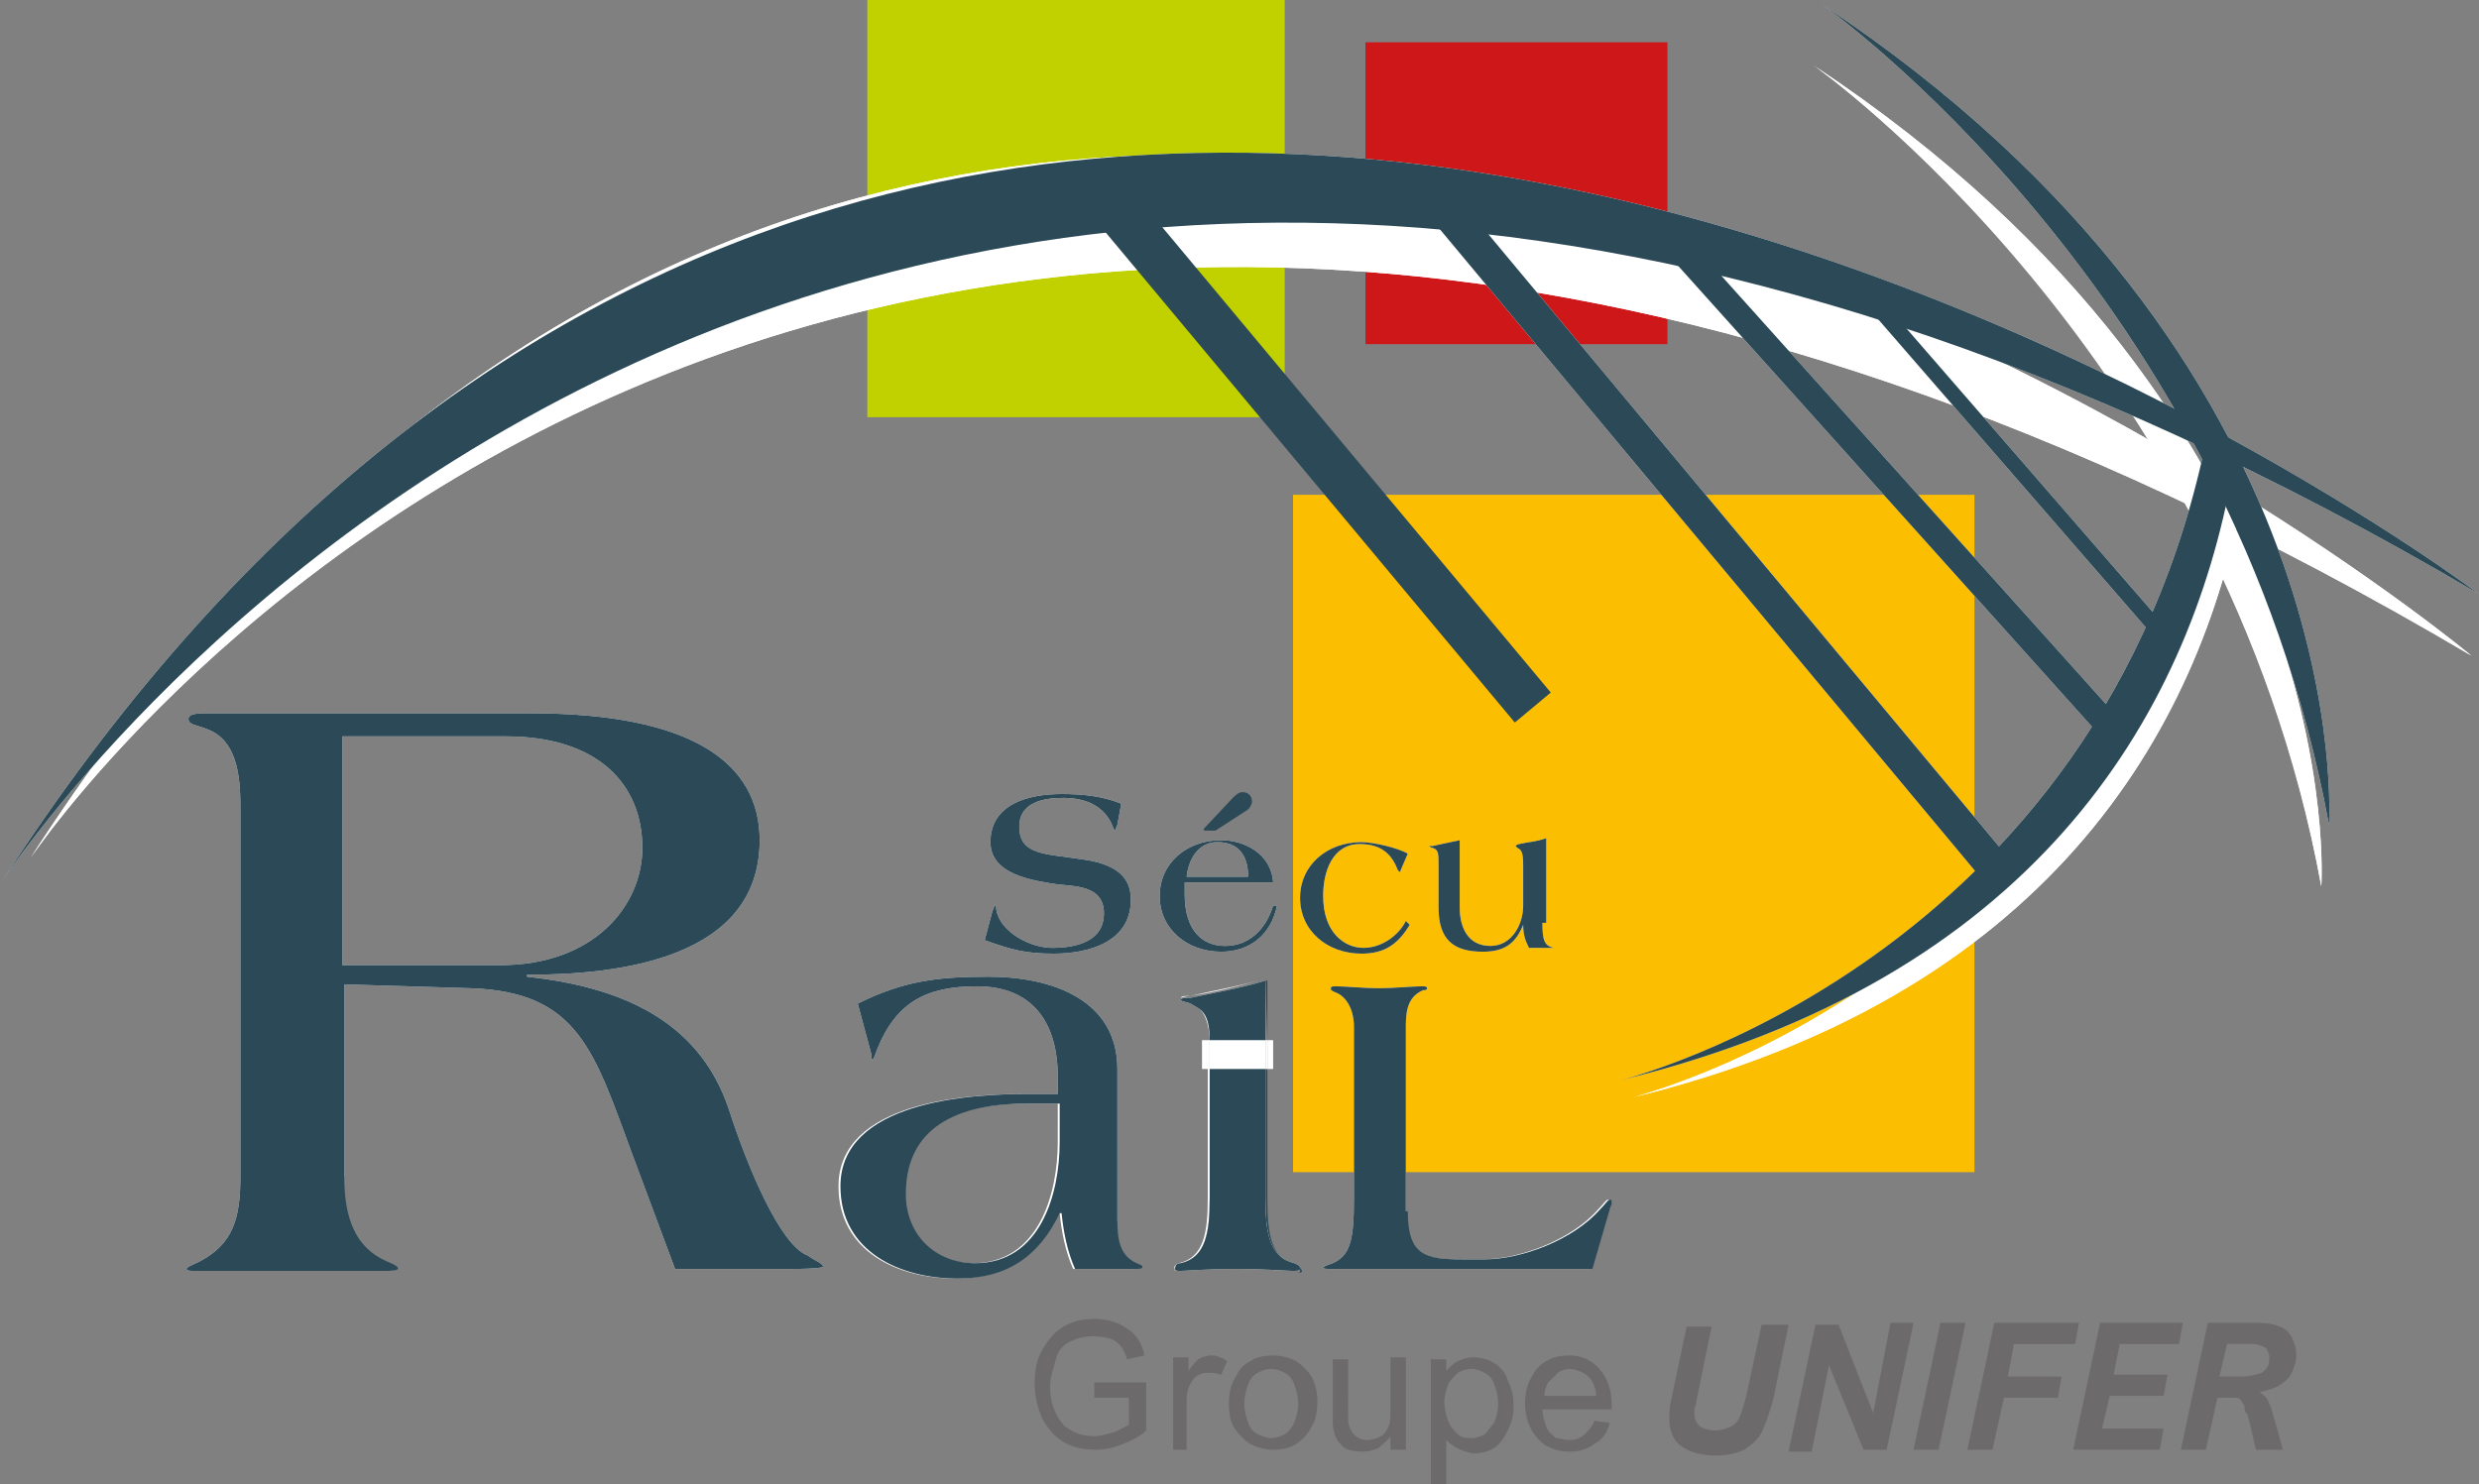 <?xml version="1.0" encoding="utf-8"?>
<!-- Generator: Adobe Illustrator 26.3.1, SVG Export Plug-In . SVG Version: 6.00 Build 0)  -->
<svg version="1.1" id="Calque_1" xmlns="http://www.w3.org/2000/svg" xmlns:xlink="http://www.w3.org/1999/xlink" x="0px" y="0px"
	 viewBox="0 0 128.9 77.2" style="enable-background:new 0 0 128.9 77.2;" xml:space="preserve">
<rect x="0" y="0" width="128.9" height="77.2" fill="#808080" stroke="none"/>
<style type="text/css">
	.st0{fill:#FCBE00;stroke:#FCBE00;stroke-width:0.131;}
	.st1{fill:#CD1719;}
	.st2{fill:#C1D100;}
	.st3{fill:#FFFFFF;}
	.st4{fill:#FFFFFF;stroke:#FFFFFF;stroke-width:0.797;}
	.st5{fill:#FFFFFF;stroke:#FFFFFF;stroke-width:1.328;}
	.st6{fill:#FFFFFF;stroke:#FFFFFF;stroke-width:1.771;}
	.st7{fill:#FFFFFF;stroke:#FFFFFF;stroke-width:2.435;}
	.st8{fill:#2B4956;}
	.st9{fill:none;stroke:#2B4956;stroke-width:0.797;}
	.st10{fill:none;stroke:#2B4956;stroke-width:1.328;}
	.st11{fill:none;stroke:#2B4956;stroke-width:1.771;}
	.st12{fill:none;stroke:#2B4956;stroke-width:2.435;}
	.st13{fill-rule:evenodd;clip-rule:evenodd;fill:#2B4956;}
	.st14{fill-rule:evenodd;clip-rule:evenodd;fill:#FFFFFF;}
	.st15{fill:#6C6A6B;}
</style>
<g>
	<rect x="67.3" y="25.8" class="st0" width="35.3" height="35.1"/>
	<rect x="71" y="2.2" class="st1" width="15.7" height="15.7"/>
	<rect x="45.1" class="st2" width="21.7" height="21.7"/>
	<g>
		<path class="st3" d="M17.8,61.2c0,2.2,0.6,3.7,2.2,4.4c0.5,0.2,0.6,0.3,0.6,0.4c0,0-0.1,0.1-0.5,0.1H10.1c-0.2,0-0.4,0-0.4-0.1
			c0-0.1,0.3-0.2,0.7-0.4c1.7-0.9,2.1-2.2,2.1-4.4V42.2c0-1.4,0-3.7-1.8-4.3c-0.5-0.2-0.9-0.2-0.9-0.5c0-0.2,0.2-0.3,0.9-0.3h16.9
			c8.4,0,11.9,2.6,11.9,6.6c0,6.2-7.4,7-12.1,7v0.1c4.6,0.5,8.9,2.1,10.5,6.9c1,3.1,2.7,7.1,4.1,7.6c0.4,0.3,0.8,0.4,0.8,0.6
			c0,0-0.2,0.1-1.7,0.1h-6l-2.2-5.9c-2-5.4-2.8-8.5-8.4-8.7l-6.6-0.2V61.2z M17.8,50.2h8.2c4.9,0,7.4-3.1,7.4-6.1
			c0-3.3-2.3-5.8-7.1-5.8h-8.5V50.2z"/>
		<path class="st3" d="M58,63.5c0,0.9,0.1,1.8,1,2.2c0.2,0.1,0.3,0.1,0.3,0.2c0,0.1-0.2,0.1-0.4,0.1h-3.1c-0.4-0.9-0.6-1.9-0.7-2.9
			h-0.1c-1.1,2.3-2.8,3.4-5.3,3.4c-3,0-6.1-1.4-6.1-4.8c0-4.4,6.7-4.8,9.7-4.8H55v-0.9c0-2.8-1.3-4.7-4.2-4.7
			c-2.6,0-4.2,0.8-5.2,3.3c-0.1,0.3-0.2,0.5-0.2,0.5c-0.1,0-0.1-0.1-0.1-0.3l-0.7-2.6c2.4-1.2,4.2-1.4,6.8-1.4
			c3.3,0,6.7,1.2,6.7,4.8V63.5z M55,57.4h-1.7c-3.1,0-6.3,0.9-6.3,4.7c0,2.1,1.5,3.6,3.6,3.6c3.4,0,4.4-3.6,4.4-6.3V57.4z"/>
		<path class="st3" d="M73.1,63c0,2.3,0.9,2.5,2.8,2.5h1.2c1.9,0,4.6-1,6-2.6c0.3-0.3,0.4-0.5,0.5-0.5c0.1,0,0.1,0,0.1,0.2
			c0,0.1-0.1,0.2-0.1,0.3L82.7,66H69.3c-0.4,0-0.5,0-0.5-0.1c0,0,0.2-0.1,0.5-0.2c0.9-0.4,1.1-1.2,1.1-3.3v-9c0-0.9-0.4-1.6-1-1.8
			c-0.2-0.1-0.2-0.1-0.2-0.2c0-0.1,0.1-0.1,0.3-0.1c0.4,0,1.5,0.1,2.2,0.1c0.7,0,1.8-0.1,2.2-0.1c0.2,0,0.3,0,0.3,0.1
			c0,0.1-0.1,0.1-0.2,0.1c-0.7,0.3-0.9,0.9-0.9,1.8V63z"/>
	</g>
	<g>
		<path class="st3" d="M128.5,34.1c0,0-78.1-65.1-126.9,10.5C1.6,44.7,42.2-16.9,128.5,34.1z"/>
		<path class="st3" d="M120.7,46.1c0,0,1.7-24.1-26.4-42.7C94.3,3.4,115.7,18.4,120.7,46.1z"/>
		<path class="st3" d="M128.9,30.9c0,0-80.1-60.6-128.9,15.1C0,46,42.5-20.1,128.9,30.9z"/>
		<path class="st3" d="M115.4,23.4C109.8,51,84.8,57.1,84.8,57.1c21.4-5.2,29.6-18.8,31.9-31.7L115.4,23.4z"/>
		<line class="st4" x1="97.4" y1="15.7" x2="111.9" y2="32.4"/>
		<line class="st5" x1="86.6" y1="12.1" x2="109.4" y2="37.5"/>
		<line class="st6" x1="74.5" y1="10.1" x2="103.6" y2="45"/>
		<path class="st7" d="M93.1,53"/>
		<path class="st7" d="M57,9.6"/>
		<path class="st3" d="M121.1,42.9c0,0,1.7-24.1-26.4-42.7C94.7,0.2,116,15.1,121.1,42.9z"/>
		<path class="st3" d="M114.8,22.5c-5.5,27.6-30.6,33.7-30.6,33.7c21.4-5.2,29.6-18.8,31.9-31.7L114.8,22.5z"/>
	</g>
	<g>
		<path class="st3" d="M128.5,34.1c0,0-78.1-65.1-126.9,10.5C1.6,44.7,42.2-16.9,128.5,34.1z"/>
		<path class="st3" d="M120.7,46.1c0,0,1.7-24.1-26.4-42.7C94.3,3.4,115.6,18.4,120.7,46.1z"/>
		<path class="st8" d="M128.9,30.9c0,0-80.1-60.6-128.9,15.1C0,46,42.5-20.1,128.9,30.9z"/>
		<path class="st3" d="M115.4,23.4C109.8,51,84.8,57.1,84.8,57.1c21.4-5.2,29.6-18.8,31.9-31.7L115.4,23.4z"/>
		<line class="st9" x1="97.4" y1="15.7" x2="111.9" y2="32.4"/>
		<line class="st10" x1="86.6" y1="12.1" x2="109.4" y2="37.5"/>
		<line class="st11" x1="74.5" y1="10.1" x2="103.6" y2="45"/>
		<line class="st12" x1="57" y1="9.6" x2="79.7" y2="36.8"/>
		<path class="st8" d="M121.1,42.9c0,0,1.7-24.1-26.4-42.7C94.7,0.2,116,15.1,121.1,42.9z"/>
		<path class="st8" d="M114.8,22.5c-5.5,27.6-30.6,33.7-30.6,33.7c21.4-5.2,29.6-18.8,31.9-31.7L114.8,22.5z"/>
	</g>
	<g>
		<path class="st3" d="M58.1,42.9C58,43.1,58,43.2,58,43.2c0,0,0,0-0.1-0.1c-0.3-0.9-1.1-1.6-2.6-1.6c-1,0-2.3,0.2-2.3,1.5
			c0,1.5,1.4,1.4,3.3,1.7c2.2,0.3,2.5,1.3,2.5,2.1c0,2.2-2.2,2.8-4,2.8c-1.5,0-2.2-0.2-3.6-0.7l0.4-1.5c0.1-0.2,0.1-0.3,0.1-0.3
			c0.1,0,0.1,0.1,0.1,0.2c0.2,1.2,1.8,2,2.9,2c1.2,0,2.7-0.3,2.7-1.8c0-1.4-1.4-1.4-2.4-1.5c-1.3-0.2-3.5-0.5-3.5-2.2
			c0-2,2-2.5,3.7-2.5c1.1,0,2.1,0.1,3.1,0.5L58.1,42.9z"/>
		<path class="st3" d="M61.6,45.8c0,0.2,0,0.5,0,0.7c0,2,1,2.7,2.1,2.7c1.2,0,2.1-0.8,2.5-2.1h0.2c-0.3,1.5-1.4,2.4-2.9,2.4
			c-1.8,0-3.2-1.2-3.2-2.9c0-1.7,1.4-2.9,3.2-2.9c1.2,0,2.6,0.7,2.7,2.2H61.6z M64.9,45.6c0-1.1-0.5-1.8-1.6-1.8
			c-1,0-1.5,0.9-1.6,1.8H64.9z"/>
		<path class="st3" d="M72.9,45.1c-0.1,0.2-0.1,0.3-0.1,0.3c0,0,0-0.1-0.1-0.1c-0.3-0.8-0.8-1.4-2-1.4c-1.4,0-1.9,1.4-1.9,2.7
			c0,1.9,1.1,2.7,2.1,2.7c0.9,0,1.8-0.6,2.2-1.4l0.2,0.2c-0.6,1-1.3,1.5-2.5,1.5c-1.8,0-3.2-1.2-3.2-2.9c0-1.7,1.4-2.9,3.2-2.9
			c0.6,0,1.9,0.3,2.4,0.6L72.9,45.1z"/>
		<path class="st3" d="M80.2,48c0,0.9,0.1,1.2,0.6,1.3c0,0,0.1,0,0.1,0c0,0-0.1,0-0.1,0h-1.3c-0.2-0.4-0.3-0.7-0.3-1.2h0
			c-0.4,1-1,1.4-2.1,1.4c-1.5,0-2.3-0.6-2.3-2.3V45c0-0.6,0-0.8-0.3-0.9c-0.1,0-0.2-0.1-0.2-0.1c0,0,0.1,0,0.2,0
			c0.5-0.1,0.9-0.2,1.4-0.3v3.5c0,1,0.4,2,1.6,2c1.1,0,1.7-1.1,1.7-2.1V45c0-0.7-0.1-0.8-0.3-0.9c-0.1-0.1-0.1-0.1-0.1-0.1
			c0,0,0.1-0.1,0.2-0.1c0.4-0.1,0.8-0.1,1.4-0.3V48z"/>
	</g>
	<g>
		<path class="st8" d="M58.1,42.9C58,43.1,58,43.2,58,43.2c0,0,0,0-0.1-0.1c-0.3-0.9-1.1-1.6-2.6-1.6c-1,0-2.3,0.2-2.3,1.5
			c0,1.5,1.4,1.4,3.3,1.7c2.2,0.3,2.5,1.3,2.5,2.1c0,2.2-2.2,2.8-4,2.8c-1.5,0-2.2-0.2-3.6-0.7l0.4-1.5c0.1-0.2,0.1-0.3,0.1-0.3
			c0.1,0,0.1,0.1,0.1,0.2c0.2,1.2,1.8,2,2.9,2c1.2,0,2.7-0.3,2.7-1.8c0-1.4-1.4-1.4-2.4-1.5c-1.3-0.2-3.5-0.5-3.5-2.2
			c0-2,2-2.5,3.7-2.5c1.1,0,2.1,0.1,3.1,0.5L58.1,42.9z"/>
		<path class="st8" d="M61.6,45.8c0,0.2,0,0.5,0,0.7c0,2,1,2.7,2.1,2.7c1.2,0,2.1-0.8,2.5-2.1h0.2c-0.3,1.5-1.4,2.4-2.9,2.4
			c-1.8,0-3.2-1.2-3.2-2.9c0-1.7,1.4-2.9,3.2-2.9c1.2,0,2.6,0.7,2.7,2.2H61.6z M64.9,45.6c0-1.1-0.5-1.8-1.6-1.8
			c-1,0-1.5,0.9-1.6,1.8H64.9z M62.6,43.1l1.5-1.6c0.1-0.1,0.3-0.3,0.5-0.3c0.3,0,0.5,0.2,0.5,0.5c0,0.1-0.1,0.3-0.2,0.4l-1.7,1.1
			H62.6z"/>
		<path class="st8" d="M72.9,45.1c-0.1,0.2-0.1,0.3-0.1,0.3c0,0,0-0.1-0.1-0.1c-0.3-0.8-0.8-1.4-2-1.4c-1.4,0-1.9,1.4-1.9,2.7
			c0,1.9,1.1,2.7,2.1,2.7c0.9,0,1.8-0.6,2.2-1.4l0.2,0.2c-0.6,1-1.3,1.5-2.5,1.5c-1.8,0-3.2-1.2-3.2-2.9c0-1.7,1.4-2.9,3.2-2.9
			c0.6,0,1.9,0.3,2.4,0.6L72.9,45.1z"/>
		<path class="st8" d="M80.2,48c0,0.9,0.1,1.2,0.6,1.3c0,0,0.1,0,0.1,0c0,0-0.1,0-0.1,0h-1.3c-0.2-0.4-0.3-0.7-0.3-1.2h0
			c-0.4,1-1,1.4-2.1,1.4c-1.5,0-2.3-0.6-2.3-2.3V45c0-0.6,0-0.8-0.3-0.9c-0.1,0-0.2-0.1-0.2-0.1c0,0,0.1,0,0.2,0
			c0.5-0.1,0.9-0.2,1.4-0.3v3.5c0,1,0.4,2,1.6,2c1.1,0,1.7-1.1,1.7-2.1V45c0-0.7-0.1-0.8-0.3-0.9c-0.1-0.1-0.1-0.1-0.1-0.1
			c0,0,0.1-0.1,0.2-0.1c0.4-0.1,0.8-0.1,1.4-0.3V48z"/>
	</g>
	<g>
		<g>
			<path class="st13" d="M17.9,61.2c0,2.2,0.6,3.7,2.2,4.4c0.5,0.2,0.6,0.3,0.6,0.4c0,0-0.1,0.1-0.5,0.1H10.1c-0.2,0-0.4,0-0.4-0.1
				c0-0.1,0.3-0.2,0.7-0.4c1.7-0.9,2.1-2.2,2.1-4.4V42.2c0-1.4,0-3.7-1.8-4.3c-0.5-0.2-0.9-0.2-0.9-0.5c0-0.2,0.2-0.3,0.9-0.3h16.9
				c8.4,0,11.9,2.6,11.9,6.6c0,6.2-7.4,7-12.1,7v0.1c4.6,0.5,8.9,2.1,10.5,6.9c1,3.1,2.7,7.1,4.1,7.6c0.4,0.3,0.8,0.4,0.8,0.6
				c0,0-0.2,0.1-1.7,0.1h-6l-2.2-5.9c-2-5.4-2.8-8.5-8.4-8.7l-6.6-0.2V61.2z M17.9,50.2H26c4.9,0,7.4-3.1,7.4-6.1
				c0-3.3-2.3-5.8-7.1-5.8h-8.5V50.2z"/>
			<path class="st13" d="M58.1,63.5c0,0.9,0.1,1.8,1,2.2c0.2,0.1,0.3,0.1,0.3,0.2c0,0.1-0.2,0.1-0.4,0.1h-3.1
				c-0.4-0.9-0.6-1.9-0.7-2.9h-0.1c-1.1,2.3-2.8,3.4-5.3,3.4c-3,0-6.1-1.4-6.1-4.8c0-4.4,6.7-4.8,9.7-4.8h1.6v-0.9
				c0-2.8-1.3-4.7-4.2-4.7c-2.6,0-4.2,0.8-5.2,3.3c-0.1,0.3-0.2,0.5-0.2,0.5c-0.1,0-0.1-0.1-0.1-0.3l-0.7-2.6
				c2.4-1.2,4.2-1.4,6.8-1.4c3.3,0,6.7,1.2,6.7,4.8V63.5z M55.1,57.4h-1.7c-3.1,0-6.3,0.9-6.3,4.7c0,2.1,1.5,3.6,3.6,3.6
				c3.4,0,4.4-3.6,4.4-6.3V57.4z"/>
			<path class="st13" d="M73.2,63c0,2.3,0.9,2.5,2.8,2.5h1.2c1.9,0,4.6-1,6-2.6c0.3-0.3,0.4-0.5,0.5-0.5c0.1,0,0.1,0,0.1,0.2
				c0,0.1-0.1,0.2-0.1,0.3L82.8,66H69.3c-0.4,0-0.5,0-0.5-0.1c0,0,0.2-0.1,0.5-0.2c0.9-0.4,1.1-1.2,1.1-3.3v-9c0-0.9-0.4-1.6-1-1.8
				c-0.2-0.1-0.2-0.1-0.2-0.2c0-0.1,0.1-0.1,0.3-0.1c0.4,0,1.5,0.1,2.2,0.1c0.7,0,1.8-0.1,2.2-0.1c0.2,0,0.3,0,0.3,0.1
				c0,0.1-0.1,0.1-0.2,0.1c-0.7,0.3-0.9,0.9-0.9,1.8V63z"/>
		</g>
		<g>
			<path class="st14" d="M62.9,54c0-1.4-0.5-1.6-1-1.9c-0.2-0.1-0.5-0.1-0.5-0.2c0-0.1,0.3-0.1,0.5-0.1c1.3-0.3,2.5-0.5,3.9-0.9v0
				c-1.4,0.4-2.6,0.7-3.9,0.9c-0.2,0-0.5,0.1-0.5,0.1c0,0.1,0.3,0.1,0.5,0.2C62.3,52.4,62.8,52.6,62.9,54L62.9,54L62.9,54L62.9,54z"
				/>
			<path class="st14" d="M61.1,66c0-0.2,0.1-0.2,0.3-0.3c1.3-0.3,1.5-1.6,1.5-3.4v-6.8h-0.1v6.8c0,1.8-0.2,3.1-1.5,3.4
				C61.1,65.8,61,65.9,61.1,66c-0.1,0.1,0.1,0.1,0.3,0.1c0,0,0,0,0,0C61.2,66.1,61.1,66.1,61.1,66z"/>
			<path class="st14" d="M64.3,66c1.5,0,2.6,0.1,2.8,0.1c0,0,0,0,0.1,0C66.9,66.1,65.9,66,64.3,66C64.4,66,64.3,66,64.3,66z"/>
			<path class="st13" d="M65.9,54.1V51c0,0-0.1,0-0.1,0L65.9,54.1L65.9,54.1z"/>
			<path class="st13" d="M61.4,66.1C61.5,66.1,61.5,66.1,61.4,66.1c0.3,0,1.4-0.1,2.9-0.1c0,0,0,0,0,0C62.8,66,61.7,66.1,61.4,66.1z
				"/>
			<path class="st13" d="M67.4,65.8c-1.3-0.3-1.5-1.6-1.5-3.4v-6.8h-0.1v6.8C65.8,64.2,66,65.5,67.4,65.8c0.1,0,0.2,0.1,0.2,0.3
				c0,0.1-0.1,0.1-0.3,0.1c0,0,0,0,0,0c0.3,0,0.4,0,0.4-0.1C67.6,65.9,67.5,65.8,67.4,65.8z"/>
			<path class="st14" d="M61.4,52c0,0.1,0.3,0.1,0.5,0.2c0.5,0.3,1,0.4,1,1.9v0.1h2.9V51c-1.3,0.4-2.5,0.6-3.9,0.9
				C61.7,51.9,61.4,51.9,61.4,52z"/>
			<path class="st13" d="M61.4,52c0,0.1,0.3,0.1,0.5,0.2c0.5,0.3,1,0.4,1,1.9v0.1h2.9V51c-1.3,0.4-2.5,0.6-3.9,0.9
				C61.7,51.9,61.4,51.9,61.4,52z"/>
			<path class="st14" d="M67.6,66c0-0.2-0.1-0.2-0.3-0.3c-1.3-0.3-1.5-1.6-1.5-3.4v-6.8h-2.9v6.8c0,1.8-0.2,3.1-1.5,3.4
				c-0.2,0-0.3,0.1-0.3,0.3c0,0.1,0.1,0.1,0.3,0.1c0.3,0,1.3-0.1,2.9-0.1c0,0,0,0,0,0c0,0,0,0,0,0c1.5,0,2.6,0.1,2.9,0.1
				C67.4,66.1,67.6,66.1,67.6,66z"/>
			<path class="st13" d="M67.6,66c0-0.2-0.1-0.2-0.3-0.3c-1.3-0.3-1.5-1.6-1.5-3.4v-6.8h-2.9v6.8c0,1.8-0.2,3.1-1.5,3.4
				c-0.2,0-0.3,0.1-0.3,0.3c0,0.1,0.1,0.1,0.3,0.1c0.3,0,1.3-0.1,2.9-0.1c0,0,0,0,0,0c0,0,0,0,0,0c1.5,0,2.6,0.1,2.9,0.1
				C67.4,66.1,67.6,66.1,67.6,66z"/>
			<rect x="62.5" y="54.1" class="st14" width="0.3" height="1.5"/>
			<rect x="65.9" y="54.1" class="st14" width="0.3" height="1.5"/>
			<rect x="62.8" y="54.1" class="st14" width="0.1" height="1.5"/>
			<rect x="65.8" y="54.1" class="st14" width="0.1" height="1.5"/>
			<rect x="62.9" y="54.1" class="st14" width="2.9" height="1.5"/>
		</g>
	</g>
	<g>
		<path class="st15" d="M56.8,69.5c-0.4,0-0.8,0.1-1.2,0.3s-0.6,0.5-0.7,0.9s-0.3,0.9-0.3,1.4c0,0.6,0.1,1,0.3,1.4s0.4,0.7,0.8,0.9
			c0.3,0.2,0.8,0.3,1.2,0.3c0.3,0,0.6-0.1,1-0.2c0.3-0.1,0.6-0.3,0.8-0.4v-1.4h-1.8v-0.8h2.7v2.5c-0.3,0.3-0.7,0.5-1.2,0.7
			c-0.5,0.2-0.9,0.3-1.4,0.3c-0.7,0-1.2-0.1-1.7-0.4c-0.5-0.3-0.8-0.7-1.1-1.2c-0.2-0.5-0.4-1.1-0.4-1.8c0-0.7,0.1-1.3,0.4-1.8
			c0.3-0.5,0.6-0.9,1.1-1.2s1-0.4,1.6-0.4c0.7,0,1.3,0.2,1.7,0.5c0.5,0.3,0.8,0.8,0.9,1.4l-0.9,0.2c-0.1-0.4-0.3-0.8-0.7-1
			C57.7,69.6,57.3,69.5,56.8,69.5z"/>
		<path class="st15" d="M62.8,71.4c-0.3,0-0.6,0.1-0.8,0.4c-0.2,0.3-0.3,0.6-0.3,1.1v2.5H61v-4.8h0.8v0.7c0.2-0.3,0.4-0.5,0.5-0.6
			c0.2-0.1,0.4-0.2,0.7-0.2c0.1,0,0.3,0,0.4,0.1c0.1,0,0.3,0.1,0.4,0.2l-0.3,0.7C63.2,71.4,63,71.4,62.8,71.4z"/>
		<path class="st15" d="M63.9,73c0-0.5,0.1-1,0.3-1.3c0.2-0.4,0.4-0.7,0.8-0.9c0.3-0.2,0.7-0.3,1.2-0.3c0.4,0,0.8,0.1,1.2,0.3
			c0.3,0.2,0.6,0.5,0.8,0.8c0.2,0.4,0.3,0.8,0.3,1.3c0,0.5-0.1,1-0.3,1.3c-0.2,0.4-0.5,0.7-0.8,0.9c-0.3,0.2-0.7,0.3-1.2,0.3
			c-0.4,0-0.8-0.1-1.2-0.3c-0.3-0.2-0.6-0.5-0.8-0.8C64,74,63.9,73.6,63.9,73z M66.1,71.2c-0.3,0-0.5,0.1-0.7,0.2
			c-0.2,0.1-0.4,0.3-0.5,0.6s-0.2,0.6-0.2,1c0,0.4,0.1,0.7,0.2,1c0.1,0.3,0.3,0.5,0.5,0.6c0.2,0.1,0.5,0.2,0.7,0.2
			c0.3,0,0.5-0.1,0.7-0.2c0.2-0.1,0.4-0.4,0.5-0.6c0.1-0.3,0.2-0.6,0.2-1c0-0.4-0.1-0.7-0.2-1s-0.3-0.5-0.5-0.6
			C66.6,71.3,66.4,71.2,66.1,71.2z"/>
		<path class="st15" d="M70.1,73.8c0,0.3,0.1,0.6,0.3,0.8s0.4,0.3,0.7,0.3c0.3,0,0.5-0.1,0.7-0.2c0.2-0.1,0.3-0.3,0.4-0.5
			c0.1-0.2,0.1-0.5,0.1-0.9v-2.7h0.8v4.8h-0.8v-0.7c-0.2,0.3-0.4,0.4-0.6,0.6c-0.2,0.1-0.5,0.2-0.8,0.2c-0.6,0-1-0.1-1.2-0.4
			c-0.3-0.3-0.4-0.7-0.4-1.2v-3.2h0.8V73.8z"/>
		<path class="st15" d="M75.2,74.9L75.2,74.9l0,2.4h-0.8v-6.6h0.8v0.6h0c0.2-0.2,0.4-0.4,0.6-0.5c0.2-0.1,0.5-0.2,0.8-0.2
			c0.4,0,0.8,0.1,1.1,0.3c0.3,0.2,0.6,0.5,0.7,0.9c0.2,0.4,0.3,0.8,0.3,1.3c0,0.5-0.1,0.9-0.3,1.3c-0.2,0.4-0.4,0.7-0.7,0.9
			c-0.3,0.2-0.7,0.3-1.1,0.3C76.1,75.5,75.6,75.3,75.2,74.9z M76.5,71.2c-0.3,0-0.5,0.1-0.7,0.2c-0.2,0.2-0.4,0.4-0.5,0.6
			c-0.1,0.3-0.2,0.6-0.2,0.9c0,0.4,0.1,0.7,0.2,1s0.3,0.5,0.5,0.7c0.2,0.2,0.5,0.2,0.7,0.2c0.3,0,0.5-0.1,0.7-0.2
			c0.2-0.2,0.3-0.4,0.5-0.6c0.1-0.3,0.2-0.6,0.2-1c0-0.4-0.1-0.7-0.2-1s-0.3-0.5-0.5-0.6C77,71.3,76.8,71.2,76.5,71.2z"/>
		<path class="st15" d="M81.6,74.9c0.3,0,0.6-0.1,0.8-0.3s0.4-0.4,0.5-0.7l0.8,0.1c-0.1,0.5-0.4,0.9-0.8,1.1
			c-0.4,0.3-0.8,0.4-1.3,0.4c-0.5,0-0.8-0.1-1.2-0.3c-0.3-0.2-0.6-0.5-0.8-0.9c-0.2-0.4-0.3-0.8-0.3-1.3c0-0.5,0.1-1,0.3-1.3
			c0.2-0.4,0.4-0.7,0.8-0.9c0.3-0.2,0.7-0.3,1.2-0.3c0.4,0,0.8,0.1,1.1,0.3c0.3,0.2,0.6,0.5,0.8,0.9c0.2,0.4,0.3,0.8,0.3,1.4v0.2
			h-3.6c0,0.3,0.1,0.6,0.2,0.9s0.3,0.4,0.5,0.6C81.1,74.8,81.3,74.9,81.6,74.9z M81.6,71.2c-0.2,0-0.5,0.1-0.6,0.2s-0.3,0.3-0.5,0.5
			c-0.1,0.2-0.2,0.4-0.2,0.7h2.7c0-0.4-0.2-0.8-0.4-1S81.9,71.2,81.6,71.2z"/>
		<path class="st15" d="M88.1,73.5c0,0.3,0.1,0.5,0.3,0.7c0.2,0.1,0.4,0.2,0.8,0.2c0.3,0,0.6-0.1,0.8-0.2c0.2-0.1,0.4-0.3,0.5-0.6
			c0.1-0.3,0.2-0.6,0.3-1l0.8-3.7H93l-0.8,3.9c-0.2,0.7-0.4,1.3-0.6,1.7s-0.6,0.7-0.9,0.9c-0.4,0.2-0.9,0.3-1.5,0.3
			c-0.8,0-1.4-0.2-1.8-0.5c-0.4-0.3-0.6-0.8-0.6-1.4c0-0.2,0-0.6,0.1-1l0.8-3.8H89l-0.8,3.9c0,0.2-0.1,0.3-0.1,0.4
			S88.1,73.4,88.1,73.5z"/>
		<path class="st15" d="M98.3,68.8h1.2l-1.4,6.6h-1.2L95.1,71l-0.9,4.5h-1.2l1.4-6.6h1.2l1.8,4.6L98.3,68.8z"/>
		<path class="st15" d="M99.5,75.4l1.4-6.6h1.3l-1.4,6.6H99.5z"/>
		<path class="st15" d="M104.7,70l-0.3,1.6h2.8l-0.2,1.1h-2.8l-0.6,2.7h-1.3l1.4-6.6h4.4l-0.2,1.1H104.7z"/>
		<path class="st15" d="M110.2,70l-0.3,1.5h2.8l-0.2,1.1h-2.8l-0.4,1.7h3.2l-0.2,1.1h-4.5l1.4-6.6h4.3l-0.2,1.1H110.2z"/>
		<path class="st15" d="M119.4,70.5c0,0.3-0.1,0.6-0.2,0.8c-0.1,0.3-0.3,0.5-0.6,0.7c-0.3,0.2-0.6,0.3-1.1,0.4l0,0
			c0.1,0.1,0.3,0.2,0.4,0.4c0.1,0.2,0.2,0.4,0.3,0.8l0.5,1.8h-1.4l-0.3-1.3c-0.1-0.3-0.1-0.5-0.2-0.6s-0.1-0.3-0.1-0.4
			c-0.1-0.1-0.1-0.2-0.2-0.3c-0.1-0.1-0.2-0.1-0.3-0.1c-0.1,0-0.3,0-0.4,0h-0.5l-0.6,2.7h-1.3l1.4-6.6h2.4c0.8,0,1.3,0.1,1.7,0.4
			C119.2,69.5,119.4,70,119.4,70.5z M118,70.6c0-0.2-0.1-0.4-0.2-0.5c-0.2-0.1-0.4-0.2-0.7-0.2h-1.3l-0.4,1.7h1.1
			c0.5,0,0.8-0.1,1.1-0.2C117.9,71.2,118,71,118,70.6z"/>
	</g>
</g>
</svg>
